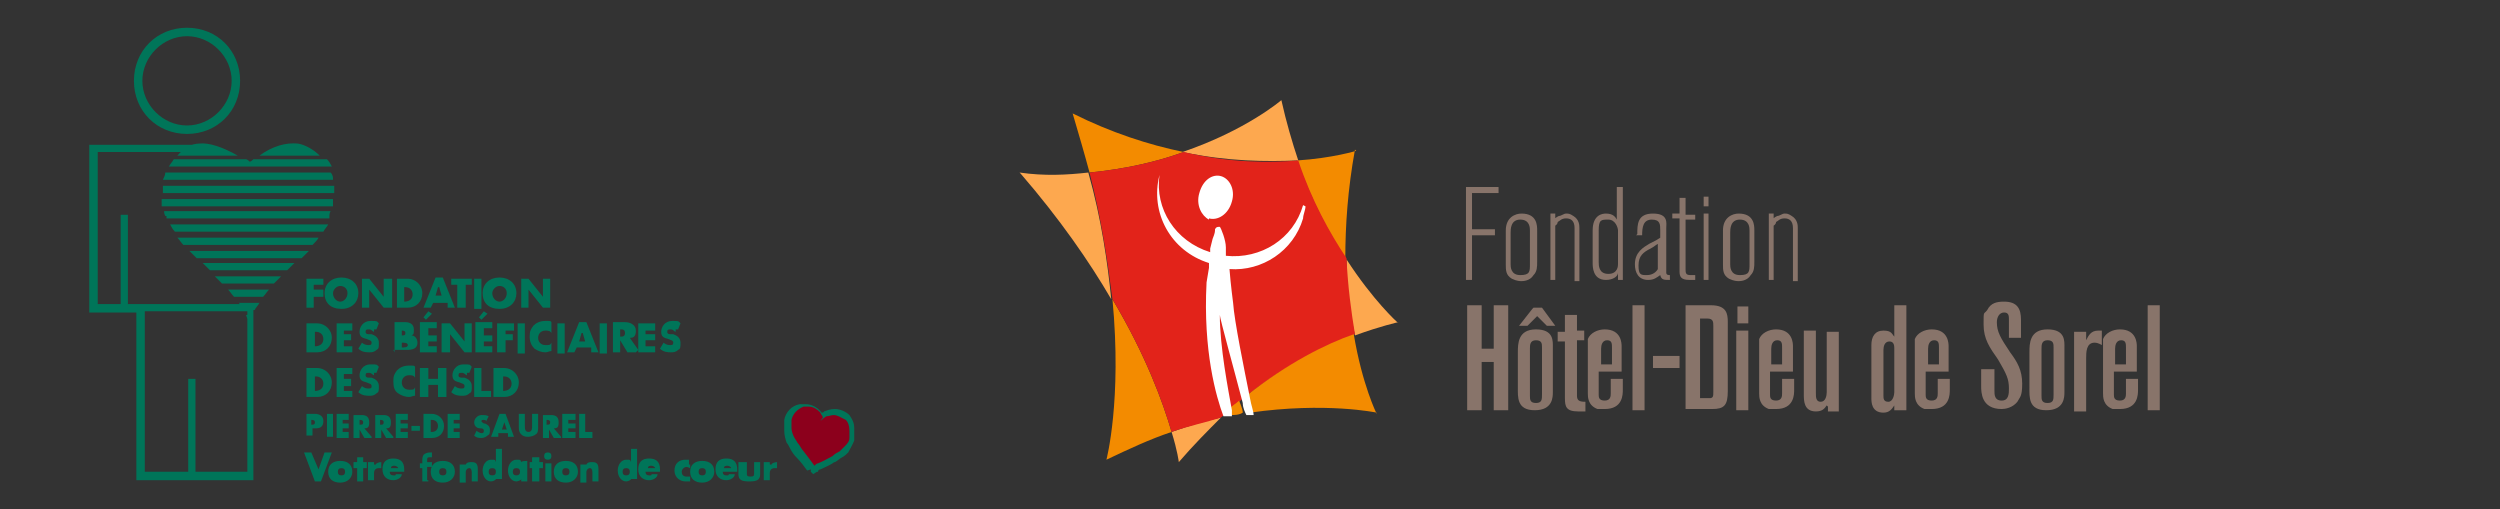 <?xml version="1.0" encoding="UTF-8"?>
<svg id="Layer_1" xmlns="http://www.w3.org/2000/svg" version="1.1" viewBox="0 0 207.2 42.2">
  <rect x="0" y="0" width="207.2" height="42.2" fill="#333333" stroke="none"/>
  <!-- Generator: Adobe Illustrator 29.1.0, SVG Export Plug-In . SVG Version: 2.1.0 Build 142)  -->
  <defs>
    <style>
      .st0 {
        fill: #fff;
      }

      .st1 {
        fill: #8c001c;
      }

      .st2 {
        fill: #fda84f;
      }

      .st3 {
        fill: #007559;
      }

      .st4 {
        fill: #88746a;
      }

      .st5 {
        fill: #f38b00;
      }

      .st6 {
        fill: #e2231a;
      }
    </style>
  </defs>
  <g>
    <polyline class="st4" points="122.8 25.3 122.8 28.9 123.8 28.9 123.8 25.3 125 25.3 125 34 123.8 34 123.8 30 122.8 30 122.8 34 121.6 34 121.6 25.3 122.8 25.3"/>
    <path class="st4" d="M125.8,29.2c0-.7,0-1.9,1.5-1.9s1.4,1,1.4,1.5v3.7c0,.4,0,1.5-1.5,1.5s-1.4-1.1-1.4-1.9v-3M127.1,25.5h.7l1.1,1.5h-.7l-.8-.8-.8.8h-.7l1.1-1.4h0ZM127.8,28.8c0-.3,0-.6-.5-.6s-.5.4-.5.7v3.9c0,.3,0,.6.5.6s.5-.3.5-.7c0,0,0-3.9,0-3.9Z"/>
    <path class="st4" d="M130.7,26v1.4h.6v.8h-.6v4.6c0,.4.2.5.7.5v.8h-.6c-1,0-1.1-.4-1.1-1.1v-4.7h-.6v-.8h.6v-1.4h1"/>
    <path class="st4" d="M131.6,29.2c0-.5,0-.8,0-1.1.2-.5.8-.8,1.4-.8,1.4,0,1.4,1.2,1.4,1.4v2.1h-1.9v1.9c0,.2,0,.5.5.5s.5-.4.5-.6v-1.2h1v.9c0,.4,0,1.6-1.5,1.6s-.4,0-.6,0c-.8-.3-.8-1-.8-1.3v-3.5M133.6,28.8c0-.3,0-.6-.4-.6s-.5.4-.5.7v1.3h.9s0-1.4,0-1.4Z"/>
    <rect class="st4" x="135.3" y="25.3" width="1" height="8.7"/>
    <rect class="st4" x="137" y="29.5" width="2.2" height="1"/>
    <path class="st4" d="M139.7,25.3h2.1c1.3,0,1.4.7,1.4,1.4v5.7c0,1.2-.3,1.5-1.3,1.5h-2.2v-8.7M140.9,26.4v6.6h.8c.3,0,.3-.2.3-.5v-5.5c0-.3,0-.6-.5-.6h-.7,0Z"/>
    <path class="st4" d="M143.9,27.4h1v6.6h-1v-6.6ZM144,25.4h.9v1.4h-.9v-1.4Z"/>
    <path class="st4" d="M145.8,29.2c0-.5,0-.8,0-1.1.2-.5.8-.8,1.4-.8,1.4,0,1.4,1.2,1.4,1.4v2.1h-1.9v1.9c0,.2,0,.5.5.5s.5-.4.5-.6v-1.2h1v.9c0,.4,0,1.6-1.5,1.6s-.4,0-.6,0c-.8-.3-.8-1-.8-1.3v-3.5M147.7,28.8c0-.3,0-.6-.4-.6s-.5.4-.5.7v1.3h.9s0-1.4,0-1.4Z"/>
    <path class="st4" d="M151.4,33.6c-.2.3-.4.5-.9.5-1,0-1-.9-1-1.4v-5.3h1v5.2c0,.3,0,.7.4.7s.5-.5.5-.8v-5h1v6.6h-.9v-.4"/>
    <path class="st4" d="M157,25.3h1v8.7h-1v-.4c-.2.3-.4.6-.9.6-1,0-1-.9-1-1.2v-4.4c0-.7.3-1.2,1-1.2s.7.3.9.5v-2.5M157,28.9c0-.2,0-.6-.4-.6s-.5.4-.5.7v3.8c0,.2,0,.5.4.5s.5-.6.5-.8v-3.5h0Z"/>
    <path class="st4" d="M158.7,29.2c0-.5,0-.8,0-1.1.2-.5.8-.8,1.4-.8,1.4,0,1.4,1.2,1.4,1.4v2.1h-1.9v1.9c0,.2,0,.5.5.5s.5-.4.5-.6v-1.2h1v.9c0,.4,0,1.6-1.5,1.6s-.4,0-.6,0c-.8-.3-.8-1-.8-1.3v-3.5M160.7,28.8c0-.3,0-.6-.4-.6s-.5.4-.5.7v1.3h.9v-1.4h0Z"/>
    <path class="st4" d="M165.3,32.4c0,.3,0,.8.6.8s.6-.6.6-1c0-.8-.2-1.2-.9-2.4-.7-1-1.2-1.7-1.2-2.9s0-.8.3-1.2c.3-.6.8-.7,1.4-.7,1.1,0,1.4.6,1.4,1.5v1.5h-1v-1.5c0-.3,0-.6-.4-.6s-.6.4-.6.8c0,.8.3,1.3,1.1,2.5.6.8,1,1.5,1,2.6s-.2,1.1-.4,1.5c-.4.5-1,.6-1.3.6-1.7,0-1.7-1.4-1.7-1.9v-1.4h1.1v1.6"/>
    <path class="st4" d="M168.2,29.2c0-.7,0-1.9,1.5-1.9s1.4,1,1.4,1.5v3.7c0,.4,0,1.5-1.5,1.5s-1.4-1.1-1.4-1.9v-3M170.2,28.8c0-.3,0-.6-.5-.6s-.5.4-.5.7v3.9c0,.3,0,.6.5.6s.5-.3.5-.7v-3.9h0Z"/>
    <path class="st4" d="M172.9,28.2c.2-.4.4-.8,1-.8s.2,0,.3,0v1.2c0,0-.3-.2-.6-.2-.7,0-.7.8-.7,1.3v4.4h-1v-6.6h1v.8"/>
    <path class="st4" d="M174.3,29.2c0-.5,0-.8,0-1.1.2-.5.8-.8,1.4-.8,1.4,0,1.4,1.2,1.4,1.4v2.1h-1.9v1.9c0,.2,0,.5.5.5s.5-.4.5-.6v-1.2h1v.9c0,.4,0,1.6-1.5,1.6s-.4,0-.6,0c-.8-.3-.8-1-.8-1.3v-3.5M176.2,28.8c0-.3,0-.6-.4-.6s-.5.4-.5.7v1.3h.9s0-1.4,0-1.4Z"/>
    <rect class="st4" x="178" y="25.3" width="1" height="8.7"/>
    <polyline class="st4" points="121.5 15.5 124.2 15.5 124.2 16 122 16 122 19 123.9 19 123.9 19.5 122 19.5 122 23.2 121.5 23.2 121.5 15.5"/>
    <path class="st4" d="M124.8,19.1c0-1.1.8-1.4,1.3-1.4,1.3,0,1.3,1,1.3,1.4v2.6c0,.4,0,.8-.3,1.1-.3.5-.9.5-1,.5s-.4,0-.8-.2c-.5-.3-.5-.7-.5-1.2v-2.9M126.8,19.1c0-.2,0-.9-.8-.9s-.8.8-.8,1.1v2.6c0,.2,0,.9.8.9s.8-.3.8-.9v-2.7h0Z"/>
    <path class="st4" d="M128.8,18.3c0-.2.2-.3.4-.4.2,0,.4-.2.6-.2s.3,0,.6.2c.5.3.5.8.5,1v4.4h-.4v-4.4c0-.6-.3-.8-.7-.8s-.5.2-.7.3c0,.2-.2.3-.2.3v4.5h-.4v-5.5h.4v.5"/>
    <path class="st4" d="M134.5,15.5v7.7h-.4v-.6c0,.3-.4.6-1,.6-1.1,0-1.1-1.1-1.1-1.4v-2.7c0-1.3.8-1.4,1.1-1.4.6,0,.8.3.9.5v-2.7h.4M134.1,19.1c0-.2-.2-.9-.8-.9s-.8,0-.8.9v2.6c0,.3,0,1,.8,1s.8-.7.8-.8v-2.9h0Z"/>
    <path class="st4" d="M135.7,19.4c0-.8,0-1.7,1.3-1.7s1.1.8,1.1,1.2v3.7c0,.2.2.2.3.2v.4c-.5,0-.7,0-.8-.4-.3.2-.5.4-1,.4-.8,0-1.1-.6-1.1-1.3,0-1,.7-1.4,1.2-1.7.6-.3.6-.3.9-.5v-.6c0-.5,0-.9-.7-.9s-.8.6-.8,1.3h-.5M137.5,20.2c-.2,0-.3.2-.7.4-.6.3-1,.6-1,1.4s.2.8.7.8.8-.3.9-.5v-2.1h0Z"/>
    <path class="st4" d="M139.2,16.4h.5v1.4h.8v.4h-.8v4.1c0,.3,0,.5.4.5h.4v.4h-.5c-.7,0-.8-.3-.8-.7v-4.4h-.6v-.4h.6v-1.4"/>
    <path class="st4" d="M141.2,16.3h.4v.8h-.4v-.8ZM141.2,17.7h.4v5.5h-.4v-5.5Z"/>
    <path class="st4" d="M142.8,19.1c0-1.1.8-1.4,1.3-1.4,1.3,0,1.3,1,1.3,1.4v2.6c0,.4,0,.8-.3,1.1-.3.5-.9.5-1,.5s-.4,0-.8-.2c-.5-.3-.5-.7-.5-1.2v-2.9M145,19.1c0-.2,0-.9-.8-.9s-.8.8-.8,1.1v2.6c0,.2,0,.9.8.9s.8-.3.8-.9v-2.7h0Z"/>
    <path class="st4" d="M146.9,18.3c0-.2.2-.3.4-.4.2,0,.4-.2.6-.2s.3,0,.6.2c.5.3.5.8.5,1v4.4h-.4v-4.4c0-.6-.3-.8-.7-.8s-.5.2-.7.3c0,.2-.2.3-.2.3v4.5h-.4v-5.5h.4v.5"/>
    <path class="st5" d="M88.9,9.4c.5,1.7,1,3.4,1.4,4.9,3-.3,5.6-.9,7.8-1.7-2.9-.6-6-1.6-9.2-3.2"/>
    <path class="st5" d="M91.7,38.1c1.9-.9,3.6-1.7,5.4-2.3-.7-2.4-2.1-6.3-4.9-11,.8,8.4-.5,13.3-.5,13.3"/>
    <path class="st5" d="M112.4,12.5s-1.9.6-4.9.8c1.2,3.3,2.6,6,4,8.1,0-2.7.2-5.7.8-9"/>
    <path class="st2" d="M84.6,14.4c3.2,3.7,5.7,7.3,7.5,10.4-.3-3-.8-6.6-1.9-10.5-1.8.2-3.6.3-5.7,0"/>
    <path class="st2" d="M97.7,38.3c1.2-1.4,2.4-2.6,3.5-3.7-1.4.3-2.7.7-4.1,1.2.5,1.6.6,2.5.6,2.5"/>
    <path class="st2" d="M115.8,26.7s-2-1.8-4.2-5.2c0,2.4.3,4.5.7,6.3,2.2-.8,3.6-1.1,3.6-1.1"/>
    <path class="st2" d="M107.6,13.3c-.5-1.5-1-3.2-1.4-5,0,0-2.9,2.5-8.2,4.3,3.8.8,7,.8,9.5.7"/>
    <path class="st6" d="M111.6,21.4c-1.4-2.1-2.9-4.8-4-8.1-2.4.2-5.7.2-9.5-.7-2.2.8-4.8,1.4-7.8,1.7,1,3.9,1.5,7.4,1.9,10.5,2.8,4.7,4.2,8.6,4.9,11,1.4-.5,2.9-.8,4.1-1.2,4.1-3.8,8.3-5.8,11.1-6.9-.3-1.8-.6-4-.7-6.3"/>
    <path class="st5" d="M101.2,34.6h.3c0,0,0,0-.2,0"/>
    <path class="st5" d="M114.1,34.3s-1.2-2.4-1.9-6.6c-2.3.8-5.5,2.4-8.9,5.1,0,.6.2,1,.3,1.4,6.3-.9,10.5,0,10.5,0"/>
    <path class="st5" d="M102,33.9c0,.2,0,.3,0,.5.3,0,.7,0,1-.2,0-.3-.2-.7-.3-1-.3.3-.6.4-.8.7"/>
    <path class="st0" d="M108,17c-.8,2.8-3.5,4.5-6.4,4.2,0-.3,0-.5,0-.7,0-.6-.4-1.6-.5-1.7-.2,0-.3,0-.4.2,0,.2,0,.3-.2.8l-.2.8v.3c-2.9-.9-4.6-3.6-4.2-6.4-.8,3.1.9,6.3,4.1,7.3v.4l-.2,1.2c-.3,5.7.8,9.5,1.4,11.1h0c.3,0,.4,0,.7,0,0-.2,0-.3,0-.5-.3-1.7-1-5.2-1-7.9,0,.3,1.2,4.6,1.9,7.3,0,.4.2.8.3,1,.2,0,.4,0,.6,0,0-.3-.2-.8-.3-1.4-.5-2.5-1.3-6.4-1.4-7.9,0,0-.2-1.5-.3-2.8,2.7.2,5.3-1.5,6.1-4.2,0-.3.2-.7.2-1h0"/>
    <path class="st0" d="M100.2,18.1c.7.2,1.6-.3,1.9-1.4.3-1-.2-1.9-.9-2.1-.7-.2-1.5.3-1.8,1.4-.3,1,.2,1.9.8,2.2"/>
  </g>
  <g>
    <path class="st3" d="M66.9,39h0c-.3-.4-.5-.7-.9-1.1-.2-.2-.4-.5-.5-.7s-.2-.4-.3-.5c-.1-.3-.2-.6-.2-1v-.9c.1-.6.6-1.2,1.3-1.3h.5c.5,0,1,.3,1.3.7h0s.2,0,.2-.1c.3-.1.5-.2.9-.2h0c.4,0,.9.2,1.2.5.2.3.4.6.4,1.1v1c-.1.3-.3.6-.5,1-.1.1-.3.3-.5.4-.2.1-.4.3-.6.4,0,0-.1,0-.2.1-.3.2-.6.3-1,.5,0,0-.2,0-.2.2h-.1l-.3.2-.2-.2v-.2Z"/>
    <path class="st1" d="M68,34.9h0c.1-.1.3-.3.5-.4.2,0,.4-.1.6-.1.3,0,.6.2,1,.4.2.2.3.5.3.9v.6c0,.3-.2.5-.4.7-.1.1-.3.3-.4.4-.2.1-.4.2-.6.4-.4.2-.7.4-1.2.6-.1,0-.2.1-.3.2h0c-.3-.4-.5-.7-.9-1.2-.2-.2-.3-.5-.5-.7-.1-.2-.2-.3-.3-.5s-.2-.5-.2-.7v-.7c.1-.5.5-.9,1-1.1h.4c.4,0,.7.2,1,.5,0,.1.2.3.2.4h0"/>
    <polygon class="st3" points="26 23.6 26 24 26.8 24 26.8 24.6 26 24.6 26 25.5 25.4 25.5 25.4 23.1 26.8 23.1 26.8 23.6 26 23.6"/>
    <path class="st3" d="M27.6,24.3c0,.4.3.7.6.7s.6-.3.6-.7-.3-.6-.6-.6-.6.3-.6.6M29.7,24.3c0,.7-.5,1.3-1.4,1.3s-1.4-.5-1.4-1.3.6-1.3,1.4-1.3,1.4.5,1.4,1.3"/>
    <polygon class="st3" points="30 23.1 30.6 23.1 31.8 24.6 31.8 24.6 31.8 23.1 32.5 23.1 32.5 25.5 31.8 25.5 30.6 24 30.6 24 30.6 25.5 30 25.5 30 23.1"/>
    <path class="st3" d="M33.4,25h.1c.4,0,.7-.2.7-.6s-.3-.6-.6-.6h-.1v1.4h-.1ZM32.9,23.1h.9c.6,0,1.2.5,1.2,1.2s-.5,1.2-1.2,1.2h-.9v-2.5h0Z"/>
    <path class="st3" d="M36.3,23.8h0l-.2.7h.5l-.2-.7h-.1ZM35.9,25.1l-.2.4h-.6l1-2.5h.6l1,2.5h-.6v-.4h-1.1,0Z"/>
    <polygon class="st3" points="38.6 25.5 37.9 25.5 37.9 23.6 37.4 23.6 37.4 23.1 39.1 23.1 39.1 23.6 38.6 23.6 38.6 25.5"/>
    <rect class="st3" x="39.3" y="23.1" width=".6" height="2.5"/>
    <path class="st3" d="M40.8,24.3c0,.4.3.7.6.7s.6-.3.6-.7-.3-.6-.6-.6-.6.3-.6.6M42.8,24.3c0,.7-.5,1.3-1.4,1.3s-1.4-.5-1.4-1.3.6-1.3,1.4-1.3,1.4.5,1.4,1.3"/>
    <polygon class="st3" points="43.2 23.1 43.8 23.1 45 24.6 45 24.6 45 23.1 45.6 23.1 45.6 25.5 45 25.5 43.8 24 43.8 24 43.8 25.5 43.2 25.5 43.2 23.1"/>
    <path class="st3" d="M26,28.7h.1c.4,0,.7-.2.7-.6s-.3-.6-.6-.6h-.1v1.4h-.1ZM25.4,26.8h.9c.6,0,1.2.5,1.2,1.2s-.5,1.2-1.2,1.2h-.9v-2.5h0Z"/>
    <polygon class="st3" points="28.5 27.4 28.5 27.7 29.1 27.7 29.1 28.2 28.5 28.2 28.5 28.7 29.2 28.7 29.2 29.2 27.9 29.2 27.9 26.8 29.2 26.8 29.2 27.4 28.5 27.4"/>
    <path class="st3" d="M31,27.5c-.1,0-.2-.2-.4-.2s-.3,0-.3.2.2.2.3.2h.2c.3.1.6.3.6.7s0,.5-.2.6c-.2.2-.4.2-.6.2s-.6,0-.9-.3l.3-.5c.1.1.3.2.5.2s.3,0,.3-.2-.2-.2-.4-.3c-.4-.1-.6-.2-.6-.6s.3-.9.9-.9.5,0,.7.2l-.2.5h-.2Z"/>
    <path class="st3" d="M33.3,28.8h0c.2,0,.5,0,.5-.2s-.3-.2-.5-.2h0v.5h0ZM33.3,27.8h0c.2,0,.3,0,.3-.2s-.2-.2-.3-.2h0v.4ZM32.7,29.2v-2.5h.9c.4,0,.7.2.7.6s0,.4-.2.5h0c.3,0,.5.3.5.6,0,.5-.4.6-.9.6h-1.1Z"/>
    <path class="st3" d="M35.3,26.5l-.2-.2.4-.5.3.2-.5.5ZM35.5,27.4v.4h.7v.5h-.7v.4h.7v.5h-1.4v-2.5h1.4v.5h-.7Z"/>
    <polygon class="st3" points="36.6 26.8 37.3 26.8 38.5 28.3 38.5 28.3 38.5 26.8 39.1 26.8 39.1 29.2 38.5 29.2 37.3 27.7 37.3 27.7 37.3 29.2 36.6 29.2 36.6 26.8"/>
    <path class="st3" d="M39.9,26.5l-.2-.2.4-.5.3.2-.5.5ZM40.1,27.4v.4h.7v.5h-.7v.4h.7v.5h-1.4v-2.5h1.4v.5h-.7Z"/>
    <polygon class="st3" points="41.9 27.4 41.9 27.7 42.5 27.7 42.5 28.2 41.9 28.2 41.9 29.2 41.2 29.2 41.2 26.8 42.6 26.8 42.6 27.4 41.9 27.4"/>
    <rect class="st3" x="42.9" y="26.8" width=".6" height="2.5"/>
    <path class="st3" d="M45.7,27.6c-.1-.2-.3-.2-.5-.2-.4,0-.6.3-.6.6s.2.6.6.6.4,0,.5-.2v.7c-.2,0-.3.1-.5.1-.3,0-.6-.1-.9-.3-.2-.2-.4-.5-.4-1s.1-.6.3-.9c.2-.2.5-.4,1-.4s.4,0,.5.1c0,0,0,.7,0,.7Z"/>
    <rect class="st3" x="46.2" y="26.8" width=".6" height="2.5"/>
    <path class="st3" d="M48.2,27.6h0l-.2.7h.5l-.2-.7h-.1ZM47.8,28.8l-.2.4h-.6l1-2.5h.6l1,2.5h-.6v-.4h-1.1,0Z"/>
    <rect class="st3" x="49.7" y="26.8" width=".6" height="2.5"/>
    <path class="st3" d="M51.4,27.9h0c.2,0,.4,0,.4-.3s-.2-.3-.4-.3h0s0,.6,0,.6ZM52.7,29.2h-.7l-.6-1h0v1h-.6v-2.5h1c.4,0,.9.2.9.7s-.2.6-.5.6l.7,1h0Z"/>
    <polygon class="st3" points="53.5 27.4 53.5 27.7 54.3 27.7 54.3 28.2 53.5 28.2 53.5 28.7 54.3 28.7 54.3 29.2 52.9 29.2 52.9 26.8 54.3 26.8 54.3 27.4 53.5 27.4"/>
    <path class="st3" d="M56,27.5c-.1,0-.2-.2-.4-.2s-.3,0-.3.2.2.2.3.2h.2c.3.1.6.3.6.7s0,.5-.2.6c-.2.2-.4.2-.6.2s-.6,0-.9-.3l.3-.5c.1.1.3.2.5.2s.3,0,.3-.2-.2-.2-.4-.3c-.4-.1-.6-.2-.6-.6s.3-.9.9-.9.5,0,.7.2l-.2.5h-.2Z"/>
    <path class="st3" d="M26,32.4h.1c.4,0,.7-.2.7-.6s-.3-.6-.6-.6h-.1v1.4h-.1ZM25.4,30.5h.9c.6,0,1.2.5,1.2,1.2s-.5,1.2-1.2,1.2h-.9v-2.5h0Z"/>
    <polygon class="st3" points="28.5 31 28.5 31.4 29.1 31.4 29.1 32 28.5 32 28.5 32.4 29.2 32.4 29.2 32.9 27.9 32.9 27.9 30.5 29.2 30.5 29.2 31 28.5 31"/>
    <path class="st3" d="M31,31.1c-.1,0-.2-.2-.4-.2s-.3,0-.3.2.2.2.3.2h.2c.3.1.6.3.6.7s0,.5-.2.6c-.2.2-.4.2-.6.2s-.6,0-.9-.3l.3-.5c.1.1.3.2.5.2s.3,0,.3-.2-.2-.2-.4-.3c-.4-.1-.6-.2-.6-.6s.3-.9.9-.9.5,0,.7.2l-.2.5h-.2Z"/>
    <path class="st3" d="M34.4,31.3c-.1-.2-.3-.2-.5-.2-.4,0-.6.3-.6.6s.2.6.6.6.4,0,.5-.2v.7c-.2,0-.3.1-.5.1-.3,0-.6-.1-.9-.3s-.4-.5-.4-1,.1-.6.3-.9c.2-.2.5-.4,1-.4s.4,0,.5.1c0,0,0,.7,0,.7Z"/>
    <polygon class="st3" points="36.3 31.4 36.3 30.5 37 30.5 37 32.9 36.3 32.9 36.3 31.9 35.5 31.9 35.5 32.9 34.8 32.9 34.8 30.5 35.5 30.5 35.5 31.4 36.3 31.4"/>
    <path class="st3" d="M38.7,31.1c-.1,0-.2-.2-.4-.2s-.3,0-.3.2.2.2.3.2h.2c.3.1.6.3.6.7s0,.5-.2.6c-.2.2-.4.2-.6.2s-.6,0-.9-.3l.3-.5c.1.1.3.2.5.2s.3,0,.3-.2-.2-.2-.4-.3c-.4-.1-.6-.2-.6-.6s.3-.9.9-.9.5,0,.7.2l-.2.5h-.2Z"/>
    <polygon class="st3" points="39.9 32.4 40.7 32.4 40.7 32.9 39.3 32.9 39.3 30.5 39.9 30.5 39.9 32.4"/>
    <path class="st3" d="M41.6,32.4h.1c.4,0,.7-.2.7-.6s-.3-.6-.6-.6h-.1v1.4h-.1ZM40.9,30.5h.9c.6,0,1.2.5,1.2,1.2s-.5,1.2-1.2,1.2h-.9v-2.5h0Z"/>
    <path class="st3" d="M25.8,35.2h0c.2,0,.3,0,.3-.2s-.2-.2-.3-.2h0v.4ZM25.4,34.3h.7c.4,0,.7.2.7.6s-.2.6-.6.6h-.3v.6h-.5v-1.9h0Z"/>
    <rect class="st3" x="27.1" y="34.3" width=".5" height="1.9"/>
    <polygon class="st3" points="28.4 34.8 28.4 35.1 28.9 35.1 28.9 35.5 28.4 35.5 28.4 35.8 28.9 35.8 28.9 36.3 27.9 36.3 27.9 34.3 28.9 34.3 28.9 34.8 28.4 34.8"/>
    <path class="st3" d="M29.8,35.2h0c.2,0,.3,0,.3-.2s-.2-.2-.3-.2h0v.4ZM30.8,36.3h-.6l-.4-.7h0v.7h-.5v-1.9h.7c.4,0,.6.2.6.6s-.1.5-.4.5l.6.7h0Z"/>
    <path class="st3" d="M31.5,35.2h0c.2,0,.3,0,.3-.2s-.2-.2-.3-.2h0v.4ZM32.6,36.3h-.6l-.4-.7h0v.7h-.5v-1.9h.7c.4,0,.6.2.6.6s-.1.5-.4.5l.6.7h0Z"/>
    <polygon class="st3" points="33.2 34.8 33.2 35.1 33.8 35.1 33.8 35.5 33.2 35.5 33.2 35.8 33.8 35.8 33.8 36.3 32.8 36.3 32.8 34.3 33.8 34.3 33.8 34.8 33.2 34.8"/>
    <rect class="st3" x="34.1" y="35.3" width=".7" height=".4"/>
    <path class="st3" d="M35.7,35.8h.1c.3,0,.5-.2.5-.5s-.2-.5-.5-.5h-.1v1.1ZM35.1,34.3h.7c.5,0,1,.4,1,1s-.4,1-1,1h-.7v-1.9Z"/>
    <polygon class="st3" points="37.6 34.8 37.6 35.1 38.1 35.1 38.1 35.5 37.6 35.5 37.6 35.8 38.1 35.8 38.1 36.3 37.1 36.3 37.1 34.3 38.1 34.3 38.1 34.8 37.6 34.8"/>
    <path class="st3" d="M40.4,34.9s-.2-.1-.3-.1-.2,0-.2.1.1.1.2.2h.1c.2.1.4.2.4.5s0,.4-.2.5c-.1.1-.3.2-.5.2s-.4,0-.6-.2l.2-.4c.1.1.3.2.4.2s.2,0,.2-.2-.2-.2-.3-.2c-.3,0-.5-.2-.5-.5s.3-.6.6-.6.4,0,.6.1l-.2.4h.1Z"/>
    <path class="st3" d="M41.8,35h0l-.2.6h.4l-.2-.6ZM41.3,35.9v.3h-.6l.7-1.9h.5l.7,1.9h-.5v-.3h-.9,0Z"/>
    <path class="st3" d="M44.6,34.3v1.1c0,.2,0,.5-.2.6-.1.1-.4.2-.6.2s-.4,0-.6-.2c-.2-.2-.2-.4-.2-.6v-1.1h.5v1c0,.2,0,.5.3.5s.3-.3.3-.5v-1h.5Z"/>
    <path class="st3" d="M45.3,35.2h0c.2,0,.3,0,.3-.2s-.2-.2-.3-.2h0v.4ZM46.5,36.3h-.6l-.4-.7h0v.7h-.5v-1.9h.7c.4,0,.6.2.6.6s-.1.5-.4.5l.6.7h0Z"/>
    <polygon class="st3" points="47.1 34.8 47.1 35.1 47.7 35.1 47.7 35.5 47.1 35.5 47.1 35.8 47.7 35.8 47.7 36.3 46.6 36.3 46.6 34.3 47.7 34.3 47.7 34.8 47.1 34.8"/>
    <polygon class="st3" points="48.5 35.8 49.1 35.8 49.1 36.3 48 36.3 48 34.3 48.5 34.3 48.5 35.8"/>
    <polygon class="st3" points="26.4 38.9 26.9 37.5 27.5 37.5 26.6 39.9 26.1 39.9 25.2 37.5 25.8 37.5 26.4 38.9"/>
    <path class="st3" d="M28,39.1c0,.2.1.3.3.3s.3-.1.3-.3-.1-.3-.3-.3-.3.1-.3.3M29.2,39.1c0,.5-.4.9-1,.9s-1-.3-1-.9.4-.9,1-.9,1,.3,1,.9"/>
    <polygon class="st3" points="30.1 39.9 29.6 39.9 29.6 38.8 29.3 38.8 29.3 38.3 29.6 38.3 29.6 37.9 30.1 37.9 30.1 38.3 30.4 38.3 30.4 38.8 30.1 38.8 30.1 39.9"/>
    <path class="st3" d="M31.1,38.6h0c0-.2.3-.3.5-.3h0v.5h-.2c-.3,0-.4.2-.4.4v.6h-.5v-1.5h.5v.2h.1Z"/>
    <path class="st3" d="M33,38.8c0-.1-.2-.2-.3-.2s-.3,0-.3.2h.6ZM33.5,39.1h-1.2c0,.2.1.3.3.3s.2,0,.2-.1h.5c0,.3-.4.5-.7.5-.5,0-.9-.3-.9-.9s.3-.9.9-.9.9.3.9.9h0Z"/>
    <path class="st3" d="M35.5,39.9h-.5v-1.1h-.2v-.4h.2v-.2c0-.2,0-.3.1-.5.1-.1.3-.2.5-.2h.2v.4h-.2c-.1,0-.2,0-.2.2v.2h.4v.4h-.4v1.1h.1Z"/>
    <path class="st3" d="M36.4,39.1c0,.2.1.3.3.3s.3-.1.3-.3-.1-.3-.3-.3-.3.1-.3.3M37.7,39.1c0,.5-.4.9-1,.9s-1-.3-1-.9.4-.9,1-.9,1,.3,1,.9"/>
    <path class="st3" d="M38.6,38.5h0c.1-.2.3-.2.5-.2.4,0,.5.2.5.6v1h-.5v-.7c0-.1,0-.4-.2-.4s-.3.2-.3.3v.9h-.5v-1.5h.5v.2h0Z"/>
    <path class="st3" d="M40.5,39.1c0,.2.1.3.3.3s.3-.1.3-.3-.1-.3-.3-.3-.3.1-.3.3M41.1,39.7h0c0,.1-.3.2-.4.2-.4,0-.7-.4-.7-.9s.3-.9.7-.9.3,0,.4.2v-1.1h.5v2.5h-.5v-.2h0Z"/>
    <path class="st3" d="M42.5,39.1c0,.2.1.3.3.3s.3-.1.3-.3-.1-.3-.3-.3-.3.1-.3.3M43.7,39.9h-.5v-.2h0c0,.1-.3.2-.4.2-.4,0-.7-.4-.7-.9s.3-.9.7-.9.3,0,.4.2h0c0-.1.5-.1.5-.1v1.5h0Z"/>
    <polygon class="st3" points="44.7 39.9 44.1 39.9 44.1 38.8 43.9 38.8 43.9 38.3 44.1 38.3 44.1 37.9 44.7 37.9 44.7 38.3 45 38.3 45 38.8 44.7 38.8 44.7 39.9"/>
    <path class="st3" d="M45.7,39.9h-.5v-1.5h.5v1.5ZM45.7,37.8c0,.2-.1.3-.3.3s-.3-.1-.3-.3.1-.3.3-.3.3.1.3.3"/>
    <path class="st3" d="M46.6,39.1c0,.2.1.3.3.3s.3-.1.3-.3-.1-.3-.3-.3-.3.1-.3.3M47.9,39.1c0,.5-.4.9-1,.9s-1-.3-1-.9.4-.9,1-.9,1,.3,1,.9"/>
    <path class="st3" d="M48.6,38.5h0c.1-.2.3-.2.5-.2.4,0,.5.2.5.6v1h-.5v-.7c0-.1,0-.4-.2-.4s-.3.2-.3.3v.9h-.5v-1.5h.5v.2h0Z"/>
    <path class="st3" d="M51.6,39.1c0,.2.1.3.3.3s.3-.1.3-.3-.1-.3-.3-.3-.3.1-.3.3M52.3,39.7h0c0,.1-.3.2-.4.2-.4,0-.7-.4-.7-.9s.3-.9.7-.9.3,0,.4.2v-1.1h.5v2.5h-.5v-.2h0Z"/>
    <path class="st3" d="M54.3,38.8c0-.1-.2-.2-.3-.2s-.3,0-.3.2h.6ZM54.7,39.1h-1.2c0,.2.1.3.3.3s.2,0,.2-.1h.5c0,.3-.4.5-.7.5-.5,0-.9-.3-.9-.9s.3-.9.9-.9.9.3.9.9h0Z"/>
    <path class="st3" d="M57.2,38.8s-.2-.1-.3-.1c-.2,0-.4.2-.4.4s.1.4.4.4h.3v.4h-.4c-.4,0-.9-.3-.9-.9s.4-.9.9-.9.2,0,.3,0v.4h.1Z"/>
    <path class="st3" d="M57.9,39.1c0,.2.1.3.3.3s.3-.1.3-.3-.1-.3-.3-.3-.3.1-.3.3M59.2,39.1c0,.5-.4.9-1,.9s-1-.3-1-.9.4-.9,1-.9,1,.3,1,.9"/>
    <path class="st3" d="M60.6,38.8c0-.1-.2-.2-.3-.2s-.3,0-.3.2h.6ZM61.1,39.1h-1.2c0,.2.1.3.3.3s.2,0,.2-.1h.5c0,.3-.4.5-.7.5-.5,0-.9-.3-.9-.9s.3-.9.9-.9.9.3.9.9h0Z"/>
    <path class="st3" d="M61.9,38.3v.9c0,.2,0,.3.3.3s.3-.1.3-.3v-.9h.5v1c0,.5-.3.6-.9.6s-.9-.1-.9-.6v-1h.5Z"/>
    <path class="st3" d="M63.9,38.6h0c0-.2.3-.3.5-.3h0v.5h-.2c-.3,0-.4.2-.4.4v.6h-.5v-1.5h.5v.2h.1Z"/>
    <path class="st3" d="M15.5,3c2,0,3.7,1.7,3.7,3.7s-1.7,3.7-3.7,3.7-3.7-1.7-3.7-3.7,1.7-3.7,3.7-3.7M15.5,11.1c2.5,0,4.4-1.9,4.4-4.4s-1.9-4.4-4.4-4.4-4.4,1.9-4.4,4.4,1.9,4.4,4.4,4.4"/>
    <path class="st3" d="M20.4,39.1h-4.2v-7.7h-.6v7.7h-3.6v-13.3h8.5v13.3ZM10.6,25.2v-7.4h-.6v7.4h-1.9v-12.6h9.2v-.6H7.4v13.9h3.9v13.9h9.7v-14.6h-10.4Z"/>
    <path class="st3" d="M27,13.2h-6s-.2.2-.3.2c0,0-.2-.2-.3-.2h-6c-.1.2-.3.4-.4.6h13.5c-.1-.2-.2-.4-.4-.6M27.5,14.3h-13.8c0,.2-.1.4-.2.6h14.1c0-.2,0-.4-.2-.6M14.5,19.2h12.3c.1-.2.3-.4.4-.6h-13.1c.1.2.2.4.4.6M13.6,17.1h14v-.6h-14.2v.6M24.7,11.9c-1-.1-2.1.2-3.2,1h5c-.5-.5-1.2-.9-1.8-1M20.6,26.5c0-.2.1-.3.2-.4h-.4c0,.1.1.3.2.4M16.5,11.9c-.6,0-1.3.4-1.8,1h5c-1.2-.7-2.4-1.1-3.2-1M20.1,25.7h1c.1-.2.3-.4.4-.6h-1.7c.1.2.3.4.4.6M16.4,21.4h8.6c.2-.2.4-.4.6-.6h-9.9c.2.2.4.4.6.6M13.8,17.9v.2h13.5v-.2c0-.1,0-.2.1-.4h-13.8c0,.1,0,.2.1.4M27.7,15.4h-14.2v.6h14.2v-.6M18.5,23.5h4.2c.2-.2.4-.4.6-.6h-5.5c.2.2.4.4.6.6M19.4,24.6h2.4c.2-.2.3-.4.5-.6h-3.4c.2.2.3.4.5.6M17.5,22.4h6.3c.2-.2.4-.4.6-.6h-7.6c.2.2.4.4.6.6M15.3,20.3h10.6c.2-.2.4-.4.5-.6h-11.7c.2.2.3.4.5.6"/>
  </g>
</svg>